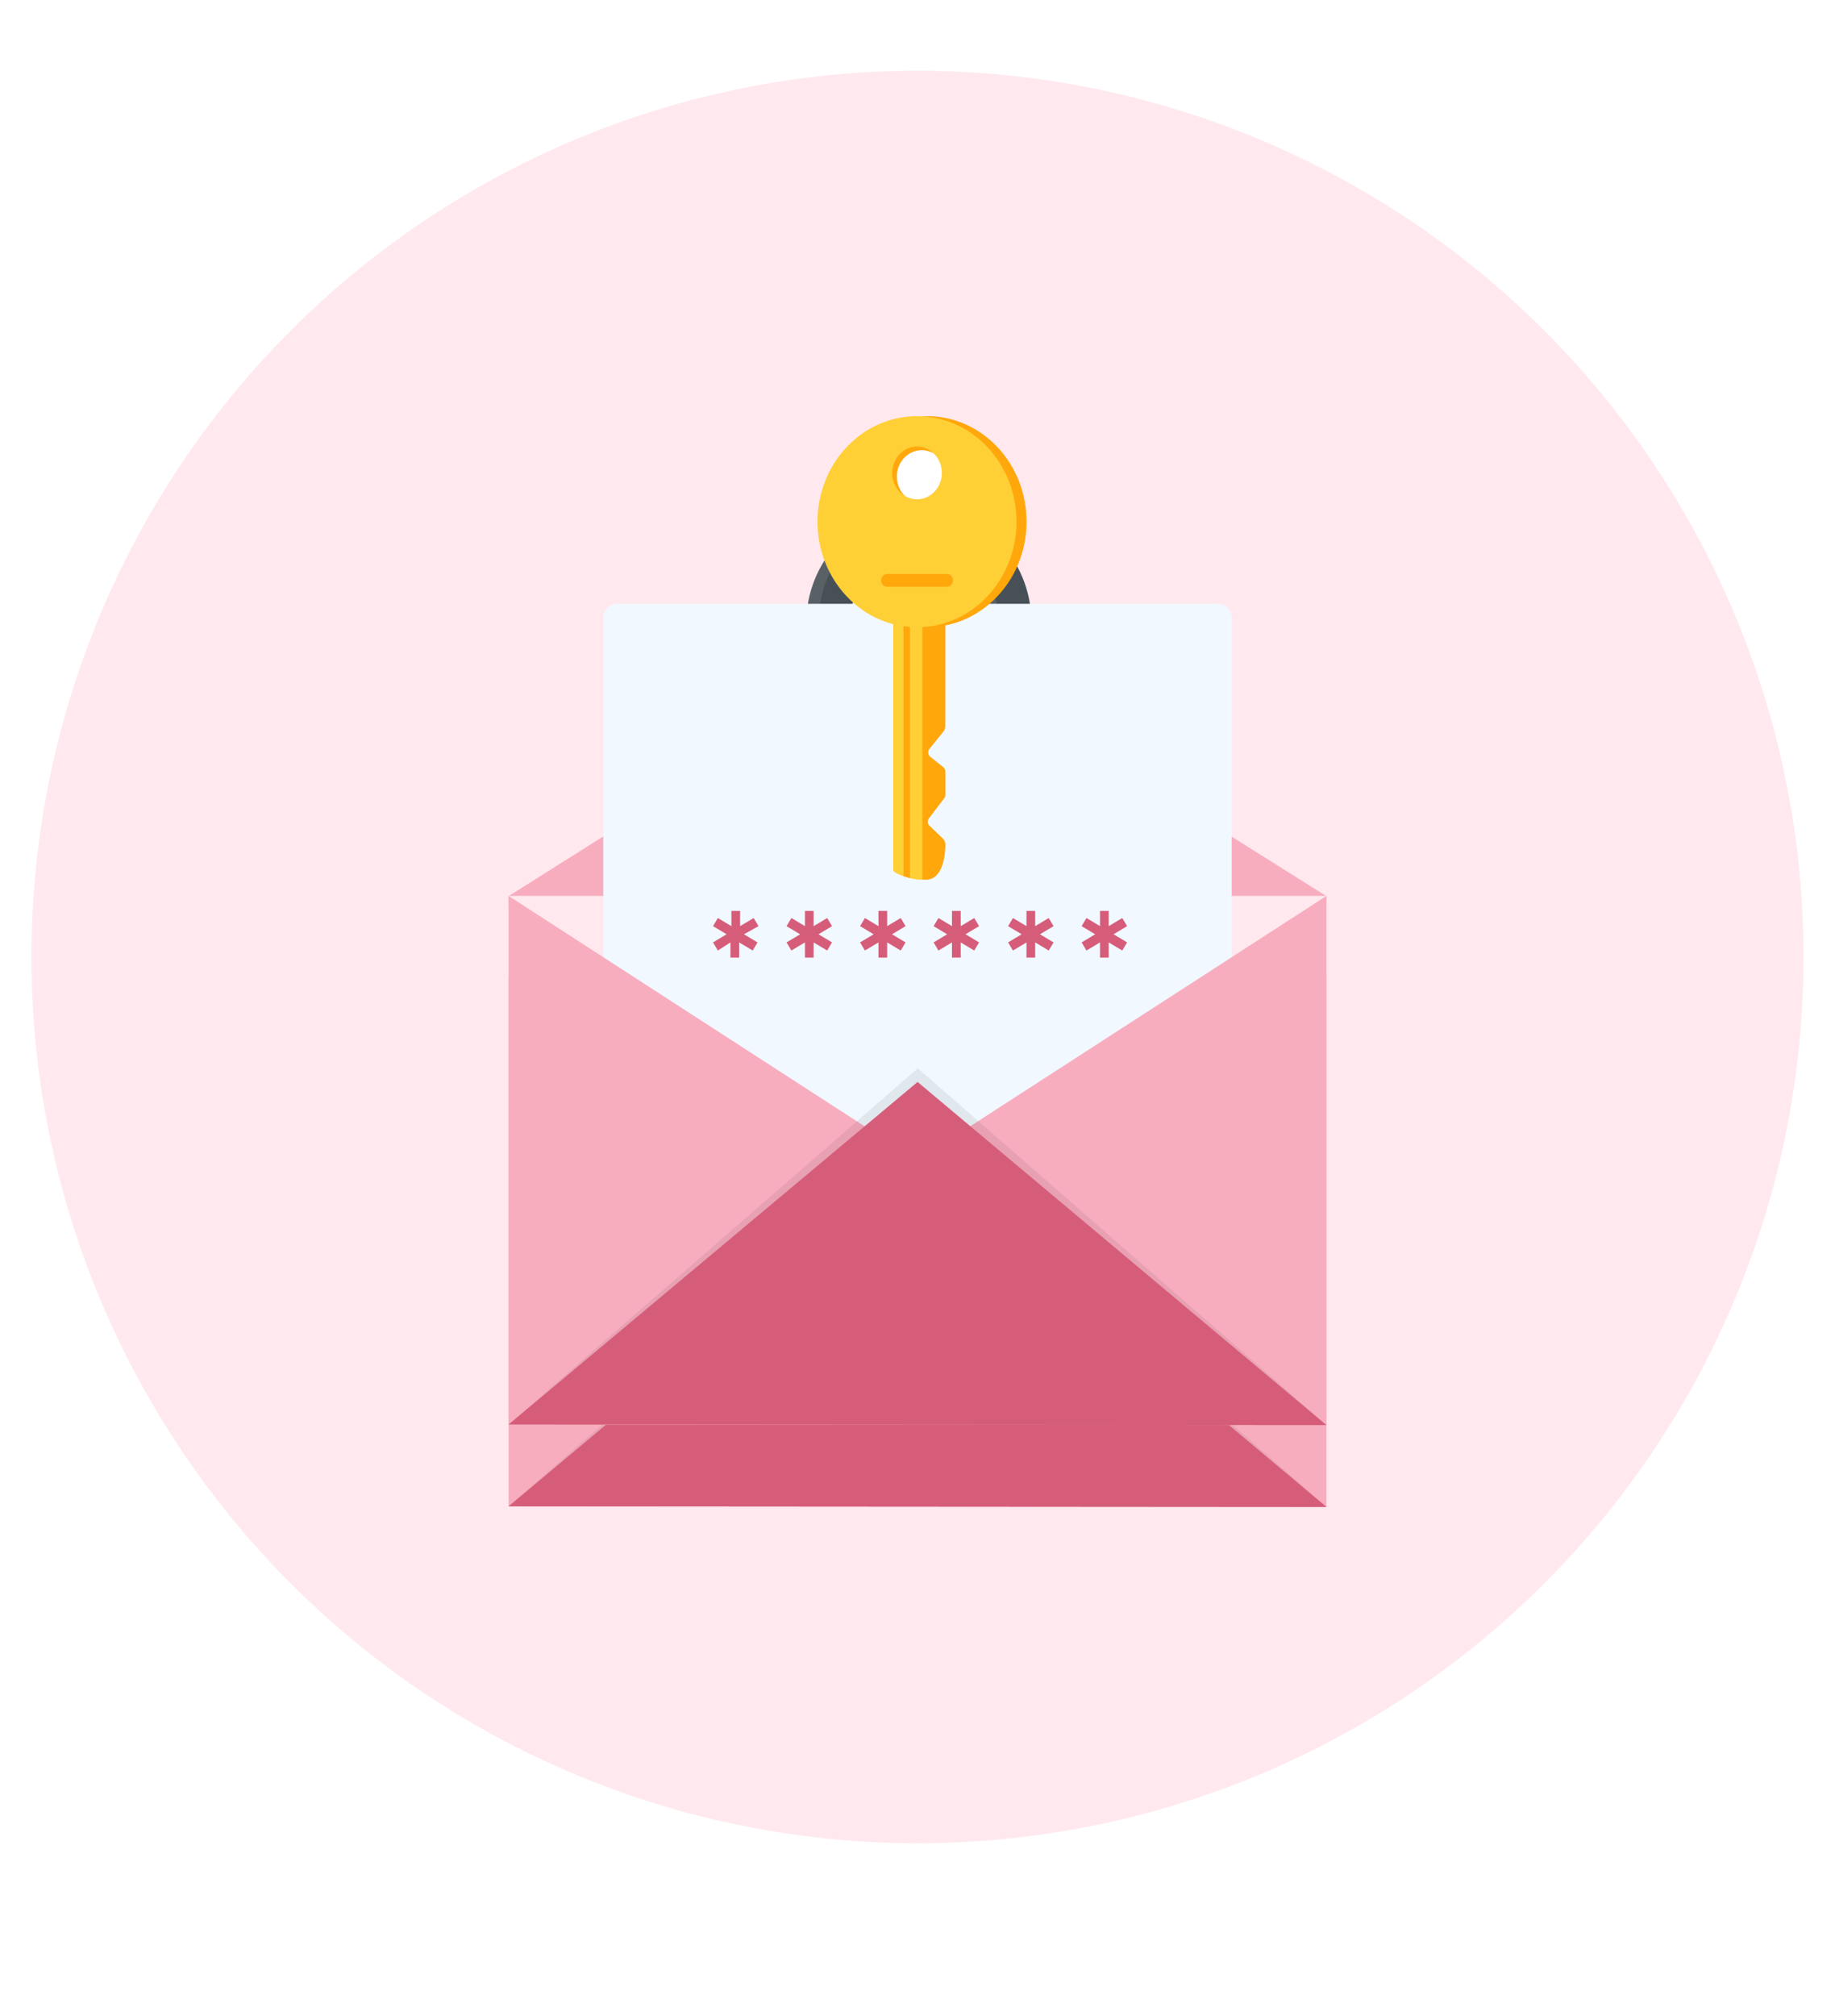 <svg width="467" height="513" viewBox="0 0 467 513" fill="none" xmlns="http://www.w3.org/2000/svg">
<circle cx="233.5" cy="243.5" r="225.5" fill="#FFE9EE"/>
<g filter="url(#filter0_f_2390_7762)">
<path d="M337.536 252.492L337.577 248.839L242.911 189.403C237.401 185.957 229.131 185.978 223.642 189.434L129.423 248.839L129.434 252.492H337.536V252.492Z" fill="#F8ADBF"/>
<path d="M337.577 248.772H129.423V383.281H337.577V248.772Z" fill="#FFE9EE"/>
<path d="M309.936 330.986H157.064C155.119 330.986 153.54 329.382 153.54 327.406V178.035C153.54 176.058 155.119 174.454 157.064 174.454H309.936C311.881 174.454 313.459 176.058 313.459 178.035V327.406C313.459 329.382 311.881 330.986 309.936 330.986Z" fill="#F1F8FF"/>
<path d="M337.577 383.426L129.423 248.772V383.281L337.577 383.426Z" fill="#F8ADBF"/>
<path d="M129.587 383.239L337.578 248.772V383.425L129.587 383.239Z" fill="#F8ADBF"/>
<path opacity="0.08" d="M337.577 383.426L129.423 383.281L233.572 292.632L337.577 383.426Z" fill="#242424"/>
<path d="M233.521 296.109L129.423 383.281L337.577 383.426L233.521 296.109Z" fill="#D65D7A"/>
<path d="M261.277 174.384H261.973C262.255 174.384 262.473 174.152 262.473 173.876V158.261C262.473 150.222 259.267 142.944 254.083 137.677C249.258 132.774 242.705 129.604 235.423 129.207C235.293 129.196 235.163 129.196 235.032 129.185C234.902 129.173 234.76 129.173 234.619 129.173C234.554 129.173 234.5 129.173 234.434 129.173C234.347 129.173 234.25 129.173 234.163 129.173C234.13 129.173 234.097 129.173 234.065 129.173H233.837C233.717 129.173 233.598 129.173 233.478 129.173C233.467 129.173 233.445 129.173 233.435 129.173C233.228 129.173 233.022 129.185 232.815 129.185C232.75 129.185 232.685 129.185 232.62 129.196C232.467 129.207 232.315 129.207 232.163 129.218C232.109 129.218 232.065 129.218 232.011 129.229C217.09 130.2 205.201 143.099 205.201 158.526V173.832C205.201 174.506 205.733 175.047 206.396 175.047H206.983C207.211 175.047 207.407 175.234 207.407 175.466V191.092H216.296V158.559C216.296 148.919 223.86 140.857 233.261 140.537C233.456 140.526 233.641 140.526 233.837 140.526H233.967C234.021 140.526 234.087 140.526 234.141 140.526C234.195 140.526 234.261 140.526 234.315 140.526C234.326 140.526 234.337 140.526 234.347 140.526C234.391 140.526 234.445 140.526 234.489 140.526C234.5 140.526 234.5 140.526 234.51 140.526C234.576 140.526 234.63 140.526 234.684 140.537C234.695 140.537 234.706 140.537 234.717 140.537C234.804 140.537 234.902 140.548 234.989 140.548C235.021 140.548 235.043 140.548 235.076 140.559C235.184 140.57 235.293 140.57 235.402 140.581C235.532 140.592 235.662 140.603 235.793 140.625C236.184 140.669 236.575 140.725 236.956 140.802C237.064 140.824 237.162 140.835 237.271 140.868C237.303 140.879 237.347 140.879 237.379 140.89C237.456 140.901 237.532 140.923 237.619 140.945C237.629 140.945 237.64 140.945 237.651 140.957C237.695 140.968 237.727 140.979 237.771 140.99C237.782 140.99 237.792 140.99 237.803 141.001C237.869 141.012 237.923 141.034 237.988 141.045C238.032 141.056 238.064 141.067 238.108 141.078C238.205 141.1 238.303 141.133 238.39 141.155C238.39 141.155 238.39 141.155 238.401 141.155C238.455 141.166 238.51 141.177 238.553 141.199C238.727 141.255 238.912 141.299 239.086 141.354C239.194 141.387 239.292 141.42 239.401 141.453C239.488 141.487 239.586 141.52 239.673 141.542C239.857 141.608 240.053 141.674 240.238 141.752C240.27 141.763 240.292 141.774 240.325 141.785C240.401 141.818 240.477 141.84 240.542 141.873C240.596 141.895 240.64 141.917 240.694 141.939C240.77 141.972 240.857 142.006 240.933 142.05C240.998 142.083 241.064 142.105 241.129 142.138C241.151 142.149 241.172 142.16 241.205 142.171C241.292 142.215 241.39 142.26 241.477 142.304C241.607 142.37 241.727 142.425 241.857 142.492C241.966 142.547 242.085 142.613 242.194 142.679C242.324 142.757 242.466 142.834 242.596 142.911C242.661 142.944 242.715 142.977 242.781 143.022C242.846 143.055 242.9 143.099 242.965 143.132C243.085 143.209 243.205 143.287 243.324 143.353C243.444 143.43 243.563 143.507 243.683 143.585C243.704 143.607 243.737 143.618 243.759 143.64C243.824 143.684 243.889 143.739 243.965 143.784C244.096 143.883 244.237 143.982 244.367 144.082C244.476 144.17 244.585 144.247 244.693 144.336C244.813 144.435 244.943 144.535 245.063 144.634C245.106 144.678 245.161 144.711 245.204 144.755C245.248 144.788 245.302 144.833 245.345 144.877C245.421 144.943 245.498 145.009 245.584 145.087L245.595 145.098C245.682 145.175 245.769 145.252 245.856 145.341C245.856 145.341 245.867 145.341 245.867 145.352C245.878 145.363 245.889 145.374 245.911 145.385C245.921 145.396 245.932 145.407 245.954 145.418C246.063 145.517 246.16 145.628 246.269 145.727C246.291 145.749 246.313 145.771 246.334 145.793C246.552 146.014 246.769 146.246 246.976 146.489C247.052 146.566 247.117 146.655 247.182 146.732C247.225 146.776 247.258 146.82 247.302 146.876C247.378 146.964 247.454 147.052 247.519 147.152C247.541 147.185 247.573 147.218 247.595 147.251C247.671 147.339 247.736 147.439 247.812 147.527C247.845 147.56 247.867 147.605 247.899 147.638C247.997 147.77 248.084 147.903 248.182 148.035C248.269 148.157 248.345 148.267 248.421 148.389C248.497 148.51 248.573 148.632 248.649 148.753C248.725 148.874 248.801 148.996 248.877 149.117C248.953 149.239 249.019 149.36 249.095 149.493C249.171 149.614 249.236 149.747 249.301 149.868C249.366 149.99 249.432 150.122 249.497 150.255C249.562 150.387 249.627 150.509 249.682 150.641C249.736 150.752 249.779 150.851 249.834 150.962C249.855 151.006 249.866 151.039 249.888 151.083C249.942 151.194 249.986 151.315 250.04 151.436C250.149 151.702 250.258 151.978 250.355 152.243C250.41 152.375 250.453 152.519 250.497 152.651C250.594 152.927 250.671 153.203 250.757 153.491C250.801 153.634 250.834 153.778 250.866 153.91C250.942 154.197 251.007 154.484 251.062 154.772C251.127 155.059 251.17 155.357 251.214 155.644C251.236 155.787 251.257 155.942 251.279 156.086C251.301 156.24 251.312 156.384 251.333 156.538C251.344 156.671 251.355 156.803 251.366 156.936C251.366 156.969 251.366 157.002 251.377 157.035C251.388 157.168 251.399 157.3 251.399 157.444C251.41 157.742 251.42 158.051 251.42 158.361V173.887C251.42 174.174 251.649 174.395 251.92 174.395H252.877C253.159 174.395 253.377 174.627 253.377 174.903V175.919C253.377 176.206 253.148 176.427 252.877 176.427H252.616C251.953 176.427 251.41 176.979 251.41 177.653V179.851C251.41 180.524 251.953 181.076 252.616 181.076H261.31C261.973 181.076 262.516 180.524 262.516 179.851V177.653C262.516 176.979 261.973 176.427 261.31 176.427C261.169 176.427 261.038 176.372 260.951 176.273C260.864 176.184 260.799 176.052 260.799 175.908V174.892C260.777 174.605 261.006 174.384 261.277 174.384Z" fill="#475057"/>
<path opacity="0.1" d="M206.994 175.047C207.222 175.047 207.418 175.235 207.418 175.467V191.457H208.363V158.261C208.363 142.724 220.339 130.035 235.423 129.207C235.293 129.196 235.163 129.196 235.032 129.185C234.902 129.174 234.76 129.174 234.619 129.174C234.554 129.174 234.5 129.174 234.434 129.174C234.347 129.174 234.25 129.174 234.163 129.174C234.076 129.174 233.978 129.174 233.891 129.174H233.837C233.717 129.174 233.598 129.174 233.478 129.174C233.467 129.174 233.445 129.174 233.435 129.174C233.228 129.174 233.022 129.185 232.815 129.185C232.75 129.185 232.685 129.185 232.62 129.196C232.467 129.207 232.315 129.207 232.163 129.218C232.109 129.218 232.065 129.218 232.011 129.229C217.046 130.19 205.201 142.823 205.201 158.272V174.351C205.201 174.738 205.516 175.058 205.896 175.058H206.994V175.047Z" fill="white"/>
<path opacity="0.1" d="M254.279 158.008V181.066H252.583C251.92 181.066 251.377 180.514 251.377 179.84V177.642C251.377 176.969 251.92 176.417 252.583 176.417H252.844C253.127 176.417 253.344 176.185 253.344 175.909V174.893C253.344 174.605 253.116 174.385 252.844 174.385H251.888C251.605 174.385 251.388 174.153 251.388 173.877V158.339C251.388 158.03 251.377 157.72 251.366 157.422C251.355 157.29 251.355 157.146 251.344 157.014C251.344 156.981 251.344 156.947 251.334 156.914C251.323 156.782 251.312 156.649 251.301 156.517C251.29 156.362 251.268 156.219 251.247 156.064C251.225 155.909 251.203 155.766 251.181 155.622C251.138 155.324 251.084 155.037 251.029 154.75C250.975 154.463 250.91 154.176 250.834 153.889C250.801 153.745 250.758 153.601 250.725 153.469C250.649 153.182 250.562 152.906 250.464 152.63C250.421 152.497 250.366 152.354 250.323 152.221C250.225 151.945 250.116 151.68 250.008 151.415C249.953 151.293 249.91 151.183 249.856 151.061C249.834 151.017 249.823 150.984 249.801 150.94C249.758 150.83 249.703 150.73 249.649 150.62C249.584 150.487 249.53 150.355 249.464 150.233C249.399 150.101 249.334 149.979 249.269 149.847C249.204 149.725 249.138 149.593 249.062 149.471C248.997 149.35 248.921 149.217 248.845 149.096C248.769 148.974 248.693 148.853 248.617 148.731C248.541 148.61 248.465 148.488 248.388 148.367C248.312 148.245 248.225 148.135 248.149 148.014C248.052 147.881 247.965 147.749 247.867 147.616C247.845 147.583 247.813 147.539 247.78 147.506C247.715 147.406 247.639 147.318 247.563 147.229C247.541 147.196 247.508 147.163 247.486 147.13C247.41 147.042 247.345 146.942 247.269 146.854C247.226 146.81 247.193 146.755 247.15 146.71C247.084 146.633 247.008 146.545 246.943 146.468C246.737 146.236 246.519 146.004 246.302 145.772C246.28 145.75 246.258 145.728 246.248 145.706C246.139 145.595 246.041 145.496 245.932 145.396C245.922 145.385 245.911 145.374 245.889 145.363C245.878 145.352 245.867 145.341 245.845 145.33C245.845 145.319 245.835 145.319 245.835 145.319C245.748 145.231 245.661 145.153 245.574 145.076C245.574 145.065 245.563 145.065 245.563 145.065C245.487 144.988 245.411 144.921 245.324 144.855C245.28 144.811 245.226 144.767 245.183 144.734C245.139 144.69 245.085 144.645 245.041 144.612C244.922 144.513 244.802 144.413 244.672 144.314C244.563 144.226 244.454 144.137 244.346 144.06C244.215 143.961 244.085 143.861 243.944 143.762C243.857 143.696 243.759 143.629 243.672 143.563C243.552 143.486 243.433 143.409 243.313 143.331C243.194 143.254 243.074 143.177 242.955 143.11C242.89 143.077 242.835 143.033 242.77 143C242.705 142.967 242.65 142.923 242.585 142.89C242.455 142.812 242.314 142.735 242.183 142.658C242.074 142.591 241.955 142.536 241.846 142.47C241.727 142.404 241.596 142.337 241.466 142.282C241.379 142.238 241.281 142.194 241.194 142.15C241.172 142.139 241.151 142.128 241.118 142.117C241.053 142.083 240.988 142.05 240.922 142.028C240.846 141.995 240.759 141.951 240.683 141.918C240.629 141.896 240.586 141.874 240.531 141.851C240.455 141.818 240.379 141.785 240.314 141.763C240.281 141.752 240.26 141.741 240.227 141.73C240.042 141.653 239.847 141.586 239.662 141.52C239.575 141.487 239.488 141.454 239.39 141.432C239.281 141.399 239.184 141.355 239.075 141.332C238.901 141.277 238.727 141.222 238.542 141.178C238.488 141.167 238.445 141.145 238.39 141.134C238.39 141.134 238.39 141.134 238.379 141.134C238.282 141.112 238.195 141.078 238.097 141.056C238.053 141.045 238.021 141.034 237.977 141.023C237.912 141.012 237.858 140.99 237.793 140.979C237.782 140.979 237.771 140.979 237.76 140.968C237.717 140.957 237.684 140.946 237.64 140.935C237.63 140.935 237.619 140.935 237.608 140.924C237.532 140.902 237.456 140.891 237.369 140.869C237.336 140.858 237.293 140.858 237.26 140.847C237.151 140.824 237.054 140.802 236.945 140.78C236.565 140.714 236.173 140.648 235.782 140.604C235.652 140.593 235.521 140.57 235.391 140.559C235.282 140.548 235.174 140.537 235.065 140.537C235.043 140.537 235.011 140.537 234.978 140.526C234.891 140.526 234.793 140.515 234.706 140.515C234.695 140.515 234.685 140.515 234.674 140.515C234.619 140.515 234.554 140.515 234.5 140.504C234.489 140.504 234.489 140.504 234.478 140.504C234.435 140.504 234.38 140.504 234.337 140.504C234.326 140.504 234.315 140.504 234.304 140.504C234.25 140.504 234.185 140.504 234.13 140.504C234.032 140.504 233.924 140.504 233.826 140.504C233.63 140.504 233.446 140.504 233.25 140.515C234.369 140.283 235.532 140.162 236.728 140.162C241.575 140.162 245.954 142.161 249.127 145.385C252.323 148.621 254.279 153.082 254.279 158.008Z" fill="white"/>
<path d="M263.342 183.462H204.342C200.701 183.462 197.756 186.046 197.756 189.237V233.476C197.756 236.667 200.701 239.252 204.342 239.252H263.342C266.982 239.252 269.927 236.667 269.927 233.476V189.237C269.927 186.046 266.982 183.462 263.342 183.462ZM238.368 220.953H229.304L231.184 209.049C229.12 208.176 227.685 206.332 227.685 204.179C227.685 201.197 230.435 198.789 233.836 198.789C237.227 198.789 239.976 201.208 239.976 204.179C239.976 206.321 238.553 208.176 236.477 209.049L238.368 220.953Z" fill="#D65D7A"/>
<path opacity="0.06" d="M269.929 189.237V233.476C269.929 236.667 266.984 239.252 263.343 239.252H234.164V220.953H238.38L236.5 209.049C238.565 208.176 239.999 206.332 239.999 204.179C239.999 201.296 237.413 198.933 234.174 198.789V183.462H263.354C266.984 183.462 269.929 186.046 269.929 189.237Z" fill="#242424"/>
<path d="M236.489 209.049L238.369 220.953H229.306L231.186 209.049C229.121 208.176 227.687 206.332 227.687 204.179C227.687 201.197 230.436 198.79 233.838 198.79C237.228 198.79 239.978 201.208 239.978 204.179C239.989 206.321 238.565 208.176 236.489 209.049Z" fill="white"/>
<g clip-path="url(#clip0_2390_7762)">
<path d="M189.34 258.532L192.787 260.601L191.556 262.67L188.109 260.601V264.48H185.893V260.601L182.692 262.67L181.461 260.601L184.908 258.532L181.461 256.464L182.692 254.395L186.139 256.464V252.585H188.355V256.464L191.802 254.395L193.033 256.464L189.34 258.532Z" fill="#D65D7A"/>
<path d="M208.299 258.532L211.746 260.601L210.515 262.67L207.068 260.601V264.48H204.852V260.601L201.405 262.67L200.174 260.601L203.621 258.532L200.174 256.464L201.405 254.395L204.852 256.464V252.585H207.068V256.464L210.515 254.395L211.746 256.464L208.299 258.532Z" fill="#D65D7A"/>
<path d="M227.011 258.532L230.458 260.601L229.227 262.67L225.78 260.601V264.48H223.564V260.601L220.117 262.67L218.886 260.601L222.333 258.532L218.886 256.464L220.117 254.395L223.564 256.464V252.585H225.78V256.464L229.227 254.395L230.458 256.464L227.011 258.532Z" fill="#D65D7A"/>
<path d="M245.723 258.532L249.17 260.601L247.938 262.67L244.492 260.601V264.48H242.276V260.601L238.829 262.67L237.598 260.601L241.045 258.532L237.598 256.464L238.829 254.395L242.276 256.464V252.585H244.492V256.464L247.938 254.395L249.17 256.464L245.723 258.532Z" fill="#D65D7A"/>
<path d="M264.68 258.532L268.127 260.601L266.896 262.67L263.449 260.601V264.48H261.233V260.601L257.786 262.67L256.555 260.601L260.002 258.532L256.555 256.464L257.786 254.395L261.233 256.464V252.585H263.449V256.464L266.896 254.395L268.127 256.464L264.68 258.532Z" fill="#D65D7A"/>
<path d="M283.392 258.532L286.839 260.601L285.608 262.67L282.161 260.601V264.48H279.945V260.601L276.498 262.67L275.267 260.601L278.714 258.532L275.267 256.464L276.498 254.395L279.945 256.464V252.585H282.161V256.464L285.608 254.395L286.839 256.464L283.392 258.532Z" fill="#D65D7A"/>
</g>
</g>
<g clip-path="url(#clip1_2390_7762)">
<path d="M337.536 231.677L337.577 228.023L242.911 168.588C237.401 165.141 229.131 165.162 223.642 168.619L129.423 228.023L129.434 231.677H337.536V231.677Z" fill="#F8ADBF"/>
<path d="M337.577 227.956H129.423V362.465H337.577V227.956Z" fill="#FFE9EE"/>
<path d="M309.936 310.171H157.064C155.119 310.171 153.54 308.567 153.54 306.59V157.219C153.54 155.243 155.119 153.639 157.064 153.639H309.936C311.881 153.639 313.459 155.243 313.459 157.219V306.59C313.459 308.567 311.881 310.171 309.936 310.171Z" fill="#F1F8FF"/>
<path d="M337.577 362.61L129.423 227.956V362.465L337.577 362.61Z" fill="#F8ADBF"/>
<path d="M129.587 362.423L337.578 227.956V362.61L129.587 362.423Z" fill="#F8ADBF"/>
<path opacity="0.08" d="M337.577 362.61L129.423 362.465L233.572 271.816L337.577 362.61Z" fill="#242424"/>
<path d="M233.521 275.293L129.423 362.465L337.577 362.61L233.521 275.293Z" fill="#D65D7A"/>
<g clip-path="url(#clip2_2390_7762)">
<path d="M189.34 237.718L192.787 239.787L191.556 241.855L188.109 239.787V243.665H185.893V239.787L182.692 241.855L181.461 239.787L184.908 237.718L181.461 235.649L182.692 233.581L186.139 235.649V231.771H188.355V235.649L191.802 233.581L193.033 235.649L189.34 237.718Z" fill="#D65D7A"/>
<path d="M208.299 237.718L211.746 239.787L210.515 241.855L207.068 239.787V243.665H204.852V239.787L201.405 241.855L200.174 239.787L203.621 237.718L200.174 235.649L201.405 233.581L204.852 235.649V231.771H207.068V235.649L210.515 233.581L211.746 235.649L208.299 237.718Z" fill="#D65D7A"/>
<path d="M227.011 237.718L230.458 239.787L229.227 241.855L225.78 239.787V243.665H223.564V239.787L220.117 241.855L218.886 239.787L222.333 237.718L218.886 235.649L220.117 233.581L223.564 235.649V231.771H225.78V235.649L229.227 233.581L230.458 235.649L227.011 237.718Z" fill="#D65D7A"/>
<path d="M245.723 237.718L249.17 239.787L247.938 241.855L244.492 239.787V243.665H242.276V239.787L238.829 241.855L237.598 239.787L241.045 237.718L237.598 235.649L238.829 233.581L242.276 235.649V231.771H244.492V235.649L247.938 233.581L249.17 235.649L245.723 237.718Z" fill="#D65D7A"/>
<path d="M264.68 237.718L268.127 239.787L266.896 241.855L263.449 239.787V243.665H261.233V239.787L257.786 241.855L256.555 239.787L260.002 237.718L256.555 235.649L257.786 233.581L261.233 235.649V231.771H263.449V235.649L266.896 233.581L268.127 235.649L264.68 237.718Z" fill="#D65D7A"/>
<path d="M283.392 237.718L286.839 239.787L285.608 241.855L282.161 239.787V243.665H279.945V239.787L276.498 241.855L275.267 239.787L278.714 237.718L275.267 235.649L276.498 233.581L279.945 235.649V231.771H282.161V235.649L285.608 233.581L286.839 235.649L283.392 237.718Z" fill="#D65D7A"/>
</g>
<g clip-path="url(#clip3_2390_7762)">
<path d="M253.836 151.729C263.724 141.241 263.724 124.238 253.836 113.751C243.948 103.264 227.916 103.264 218.028 113.751C208.14 124.238 208.14 141.241 218.028 151.729C227.916 162.216 243.948 162.216 253.836 151.729Z" fill="#FFA70B"/>
<path d="M236.545 190.541C236.073 191.11 236.162 192.071 236.711 192.518L240.082 195.226C240.401 195.484 240.593 195.904 240.593 196.378V202.174C240.593 202.526 240.491 202.851 240.299 203.108L236.366 208.281C235.983 208.796 236.034 209.595 236.481 210.028L239.967 213.373C240.376 213.766 240.618 214.375 240.606 215.025C240.542 217.571 239.98 223.841 235.639 223.841C235.332 223.841 235.038 223.828 234.745 223.814C233.545 223.76 232.485 223.598 231.578 223.381C230.965 223.232 230.429 223.07 229.944 222.907C229.752 222.839 229.561 222.772 229.395 222.69C229.331 222.663 229.28 222.65 229.229 222.623C229.114 222.582 229.012 222.528 228.909 222.487C228.858 222.46 228.807 222.447 228.756 222.42C228.705 222.392 228.654 222.379 228.616 222.352C228.526 222.311 228.45 222.271 228.36 222.23C228.22 222.162 228.105 222.094 227.99 222.027C227.913 221.986 227.837 221.932 227.773 221.891C227.76 221.891 227.76 221.878 227.747 221.878H227.735C227.492 221.715 227.339 221.431 227.339 221.119V154.505H240.58V168.155L240.567 184.799C240.567 185.286 240.414 185.76 240.12 186.112L236.545 190.541Z" fill="#FFA70B"/>
<path d="M234.746 153.895V223.828C233.546 223.773 232.486 223.611 231.58 223.394C230.967 223.245 230.43 223.083 229.945 222.92C229.754 222.853 229.562 222.785 229.396 222.704C229.332 222.677 229.281 222.663 229.23 222.636C229.115 222.595 229.013 222.541 228.911 222.501C228.86 222.473 228.809 222.46 228.758 222.433C228.707 222.406 228.656 222.392 228.617 222.365C228.528 222.324 228.451 222.284 228.362 222.243C228.221 222.175 228.106 222.108 227.992 222.04C227.915 221.999 227.838 221.945 227.774 221.905C227.762 221.905 227.762 221.891 227.749 221.891H227.736C227.494 221.729 227.34 221.444 227.34 221.133V153.895H234.746Z" fill="#FFCF36"/>
<path d="M231.578 157.863V223.408C230.965 223.259 230.429 223.097 229.943 222.934V157.863H231.578Z" fill="#FFA70B"/>
<path d="M251.283 151.731C261.171 141.244 261.171 124.24 251.283 113.753C241.395 103.266 225.363 103.266 215.474 113.753C205.586 124.24 205.586 141.244 215.474 151.731C225.363 162.218 241.395 162.218 251.283 151.731Z" fill="#FFCF36"/>
<path d="M239.713 120.337C239.713 124.048 236.878 127.054 233.379 127.054C232.268 127.054 231.221 126.743 230.302 126.215C228.361 125.064 227.046 122.87 227.046 120.337C227.046 116.627 229.881 113.62 233.379 113.62C235.026 113.62 236.52 114.284 237.644 115.381C238.921 116.6 239.713 118.374 239.713 120.337Z" fill="#FFA70B"/>
<path d="M239.712 120.337C239.712 124.048 236.878 127.054 233.379 127.054C232.268 127.054 231.221 126.742 230.302 126.214C229.038 124.982 228.246 123.221 228.246 121.258C228.246 117.547 231.081 114.541 234.579 114.541C235.69 114.541 236.737 114.852 237.657 115.38C238.921 116.599 239.712 118.373 239.712 120.337Z" fill="white"/>
<path d="M240.989 149.291H225.769C224.926 149.291 224.237 148.559 224.237 147.666C224.237 146.772 224.926 146.041 225.769 146.041H240.989C241.832 146.041 242.522 146.772 242.522 147.666C242.522 148.559 241.832 149.291 240.989 149.291Z" fill="#FFA70B"/>
</g>
</g>
<defs>
<filter id="filter0_f_2390_7762" x="-91.865" y="-72.2" width="634.621" height="634.621" filterUnits="userSpaceOnUse" color-interpolation-filters="sRGB">
<feFlood flood-opacity="0" result="BackgroundImageFix"/>
<feBlend mode="normal" in="SourceGraphic" in2="BackgroundImageFix" result="shape"/>
<feGaussianBlur stdDeviation="64.429" result="effect1_foregroundBlur_2390_7762"/>
</filter>
<clipPath id="clip0_2390_7762">
<rect width="105.378" height="11.895" fill="white" transform="translate(181.461 252.585)"/>
</clipPath>
<clipPath id="clip1_2390_7762">
<rect width="208.154" height="268.287" fill="white" transform="translate(129.423 94.323)"/>
</clipPath>
<clipPath id="clip2_2390_7762">
<rect width="105.378" height="11.895" fill="white" transform="translate(181.461 231.771)"/>
</clipPath>
<clipPath id="clip3_2390_7762">
<rect width="53.195" height="117.954" fill="white" transform="translate(208.059 105.887)"/>
</clipPath>
</defs>
</svg>
